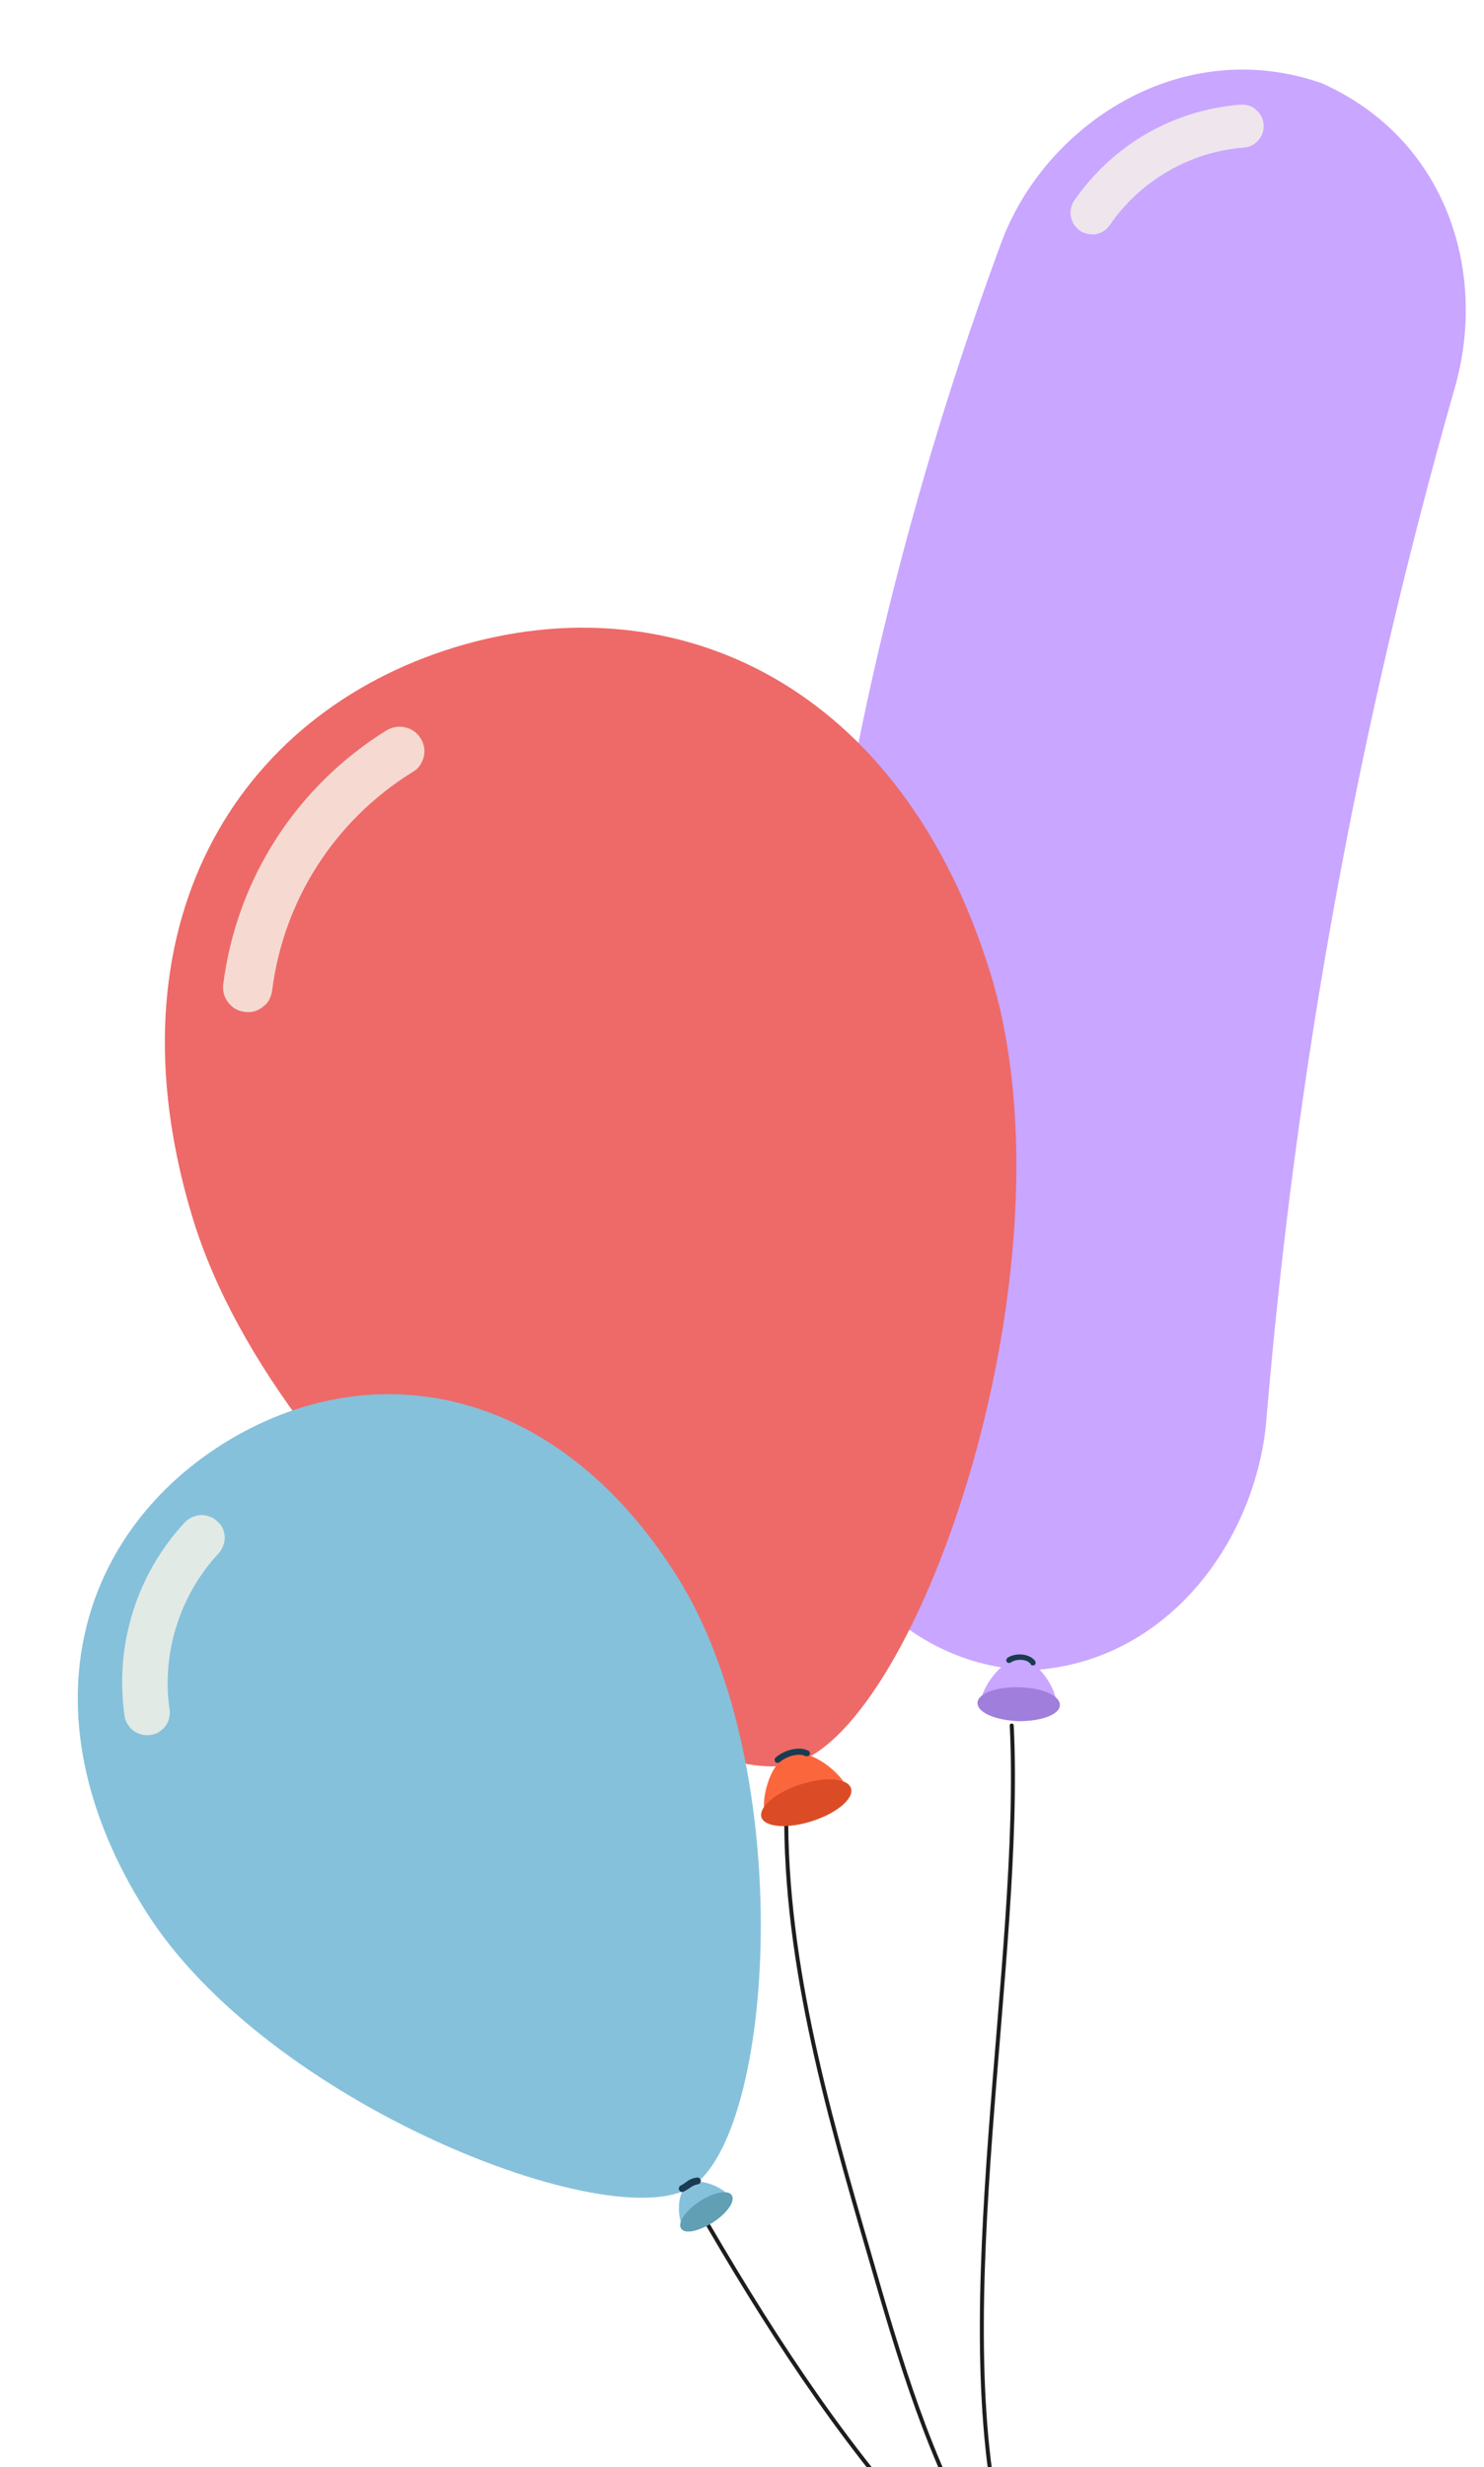 <svg version="1.2" xmlns="http://www.w3.org/2000/svg" viewBox="0 0 373 620" width="373" height="620">
	<title>43-layers-svg-svg</title>
	<style>
		.s0 { fill: #ffc120 } 
		.s1 { fill: none;stroke: #1d1d1b;stroke-linecap: round;stroke-linejoin: round } 
		.s2 { fill: #c9a6ff } 
		.s3 { fill: #9f7fdb } 
		.s4 { fill: #f7f3e8 } 
		.s5 { fill: #1a3b51 } 
		.s6 { fill: #ed6a69 } 
		.s7 { fill: #fc663d } 
		.s8 { fill: #db4c26 } 
		.s9 { fill: #86c1db } 
		.s10 { fill: #619fb5 } 
	</style>
	<g id="Layer">
		<g id="Layer">
		</g>
		<g id="Layer">
		</g>
		<g id="Layer">
		</g>
		<g id="Layer">
			<path id="Layer" class="s0" d="m324.5 100c-5 0.2-4.6 5.8 0 6.3 3.5-0.4 4.9-6.1 0-6.3z"/>
		</g>
		<g id="Layer">
		</g>
		<g id="Layer">
			<path id="Layer" class="s0" d="m268 45.5c-6.7 0.5-8.7 10.7 0 12.1 8-0.3 7.9-10.1 0-12.1z"/>
		</g>
		<g id="Layer">
		</g>
		<g id="Layer">
		</g>
		<g id="Layer">
		</g>
		<g id="Layer">
		</g>
		<g id="Layer">
		</g>
		<g id="Layer">
		</g>
		<g id="Layer">
		</g>
		<g id="Layer">
			<path id="Layer" class="s0" d="m306.8 252.2c-6 1.8-4 7.2 0 7.4 4-0.2 5.3-6.3 0-7.4z"/>
		</g>
		<g id="Layer">
		</g>
		<g id="Layer">
		</g>
		<g id="Layer">
		</g>
		<g id="Layer">
		</g>
		<g id="Layer">
		</g>
		<g id="Layer">
		</g>
		<g id="Layer">
		</g>
		<g id="Layer">
		</g>
		<g id="Layer">
			<path id="Layer" class="s1" d="m287.3 723c-13.8-27.4-27.7-55.1-35.2-84.9-14.3-57 5.1-145.7 2.2-204.5"/>
		</g>
		<g id="Layer">
			<path id="Layer" class="s1" d="m300.1 695.2c-21.7-13.4-40.1-32.2-53.1-54.1-13.4-22.7-20.9-48.3-28.2-73.6-11.1-38.1-22.3-77-21.1-116.7"/>
		</g>
		<g id="Layer">
			<path id="Layer" class="s1" d="m316.1 696c-31.9-11.9-59.7-33.3-82.7-58.4-23-25.2-41.4-54.1-58.4-83.6"/>
		</g>
		<g id="Layer">
			<path id="Layer" class="s2" d="m251.7 60.9c10.8-29.2 44.8-52.4 80.5-40 31.6 14.1 41.7 47.7 33.5 76.4-24.3 85.3-40 171.2-47.4 259.5-2.5 29.8-24.4 60.9-59 62.9-37.7-1-60.7-37.9-60.5-69.1 0.7-99.6 18.3-196.2 52.9-289.7z"/>
		</g>
		<g id="Layer">
			<path id="Layer" class="s2" d="m256.3 417c5.2 0.1 9.2 8.2 9.1 10.4 0 2.1-4.3 3.7-9.4 3.5-5.2-0.1-9.3-1.9-9.3-4 0.1-2.1 4.5-10 9.6-9.9z"/>
		</g>
		<g id="Layer">
			<path id="Layer" class="s3" d="m256.2 424c5.7 0.1 10.3 2.1 10.2 4.5 0 2.3-4.7 4.1-10.5 4-5.7-0.2-10.3-2.2-10.2-4.6 0-2.3 4.7-4.1 10.5-3.9z"/>
		</g>
		<g id="Layer" style="opacity: .9">
			<g id="Layer" style="opacity: .9">
				<path id="Layer" class="s4" d="m271.1 57.7c-0.7-0.6-1.3-1.3-1.6-2.2-0.4-0.8-0.5-1.7-0.4-2.6 0.1-0.9 0.4-1.8 0.9-2.5 9.7-14 24.9-22.8 41.8-24.1 1.4-0.1 2.9 0.3 3.9 1.3 1.1 0.9 1.8 2.2 1.9 3.7 0.1 1.4-0.3 2.8-1.3 3.9-0.9 1.1-2.2 1.8-3.7 1.9-13.4 1-26 8.3-33.6 19.4q-0.5 0.7-1.1 1.2-0.6 0.5-1.3 0.8-0.8 0.3-1.5 0.4-0.8 0-1.6-0.1c-0.9-0.2-1.7-0.5-2.4-1.1z"/>
			</g>
		</g>
		<g id="Layer">
			<path id="Layer" class="s5" d="m253.1 417.7q-0.1-0.2-0.2-0.4 0-0.2 0.1-0.3 0-0.2 0.2-0.4c1.9-1.3 5.5-1.2 7 0.8q0 0.2 0.1 0.3 0 0.1 0 0.3 0 0.1-0.1 0.2-0.1 0.1-0.2 0.2-0.1 0.1-0.2 0.1-0.2 0-0.3 0-0.1 0-0.3-0.1-0.1-0.1-0.1-0.2c-1-1.4-3.7-1.4-5.1-0.4q-0.1 0-0.1 0-0.1 0-0.2 0.1 0 0-0.1 0-0.1 0-0.1 0-0.2-0.1-0.4-0.2z"/>
		</g>
		<g id="Layer">
			<path id="Layer" class="s6" d="m114.5 162.6c55.4-16.8 112.4 9.6 134.6 82.5 22.1 72.8-18 188.4-49.4 198-30 9.1-129.1-64.2-151.3-137.1-22.1-72.8 10.7-126.5 66.1-143.4z"/>
		</g>
		<g id="Layer">
			<path id="Layer" class="s7" d="m198.7 440.9c5.6-1.8 13 5.4 13.7 7.6 0.7 2.3-3.2 5.6-8.8 7.5-5.6 1.8-10.7 1.4-11.4-0.9-0.8-2.3 0.9-12.4 6.5-14.2z"/>
		</g>
		<g id="Layer">
			<path id="Layer" class="s8" d="m201.2 448.4c6.2-2 11.9-1.6 12.7 1 0.8 2.5-3.5 6.2-9.7 8.2-6.2 2-11.9 1.6-12.8-0.9-0.8-2.6 3.6-6.3 9.8-8.3z"/>
		</g>
		<g id="Layer" style="opacity: .9">
			<g id="Layer" style="opacity: .9">
				<path id="Layer" class="s4" d="m61 254.2c-1-0.2-1.9-0.6-2.7-1.3-0.8-0.7-1.4-1.5-1.8-2.5-0.4-1-0.5-2-0.4-3 3.4-26.6 18.4-49.8 41.1-63.9 2.9-1.7 6.7-0.9 8.5 2q0.7 1.1 0.9 2.3 0.2 1.2-0.1 2.4-0.3 1.2-1 2.2-0.7 1-1.8 1.6c-19.5 12.1-32.4 32.1-35.3 54.9q-0.1 0.9-0.5 1.8-0.3 0.8-0.9 1.5-0.6 0.6-1.3 1.1-0.8 0.5-1.6 0.8c-1 0.3-2.1 0.3-3.1 0.1z"/>
			</g>
		</g>
		<g id="Layer">
			<path id="Layer" class="s5" d="m202.9 441.3q-0.1 0-0.2 0 0 0-0.1 0-0.1 0-0.1 0c-2-1-5.2 0.3-6.5 1.5q-0.3 0.2-0.6 0.2-0.3 0-0.5-0.2-0.2-0.2-0.2-0.6 0-0.3 0.2-0.5c1.7-1.6 5.6-3.1 8.2-1.8q0.2 0 0.3 0.2 0.1 0.1 0.1 0.2 0.1 0.2 0.1 0.3 0 0.2-0.1 0.3 0 0.1-0.1 0.1 0 0.1-0.1 0.2-0.1 0-0.1 0-0.1 0.1-0.2 0.1 0 0-0.1 0z"/>
		</g>
		<g id="Layer">
			<path id="Layer" class="s9" d="m55.9 362.9c36.9-23.2 83.6-15.4 114.2 33.1 30.6 48.5 24.5 140.4 3.6 153.6-20 12.6-106.6-20.9-137.1-69.4-30.6-48.5-17.5-94 19.3-117.3z"/>
		</g>
		<g id="Layer">
			<path id="Layer" class="s9" d="m173 548.9c3.2-2 9 1.2 9.8 2.5 0.9 1.3-1 4-4.2 6.1-3.1 2.1-6.4 2.7-7.2 1.4-0.9-1.3-1.6-7.9 1.6-10z"/>
		</g>
		<g id="Layer">
			<path id="Layer" class="s10" d="m175.8 553.2c3.5-2.3 7.2-3 8.1-1.6 1 1.5-1.1 4.5-4.6 6.8-3.6 2.3-7.2 3.1-8.1 1.6-1-1.4 1.1-4.5 4.6-6.8z"/>
		</g>
		<g id="Layer" style="opacity: .9">
			<g id="Layer" style="opacity: .9">
				<path id="Layer" class="s4" d="m37.3 436c-0.9 0.1-1.9-0.1-2.7-0.5-0.9-0.4-1.7-1-2.2-1.8-0.6-0.7-1-1.6-1.1-2.6-2.5-17.7 3-35.5 15.2-48.6q0.8-0.8 1.9-1.3 1-0.4 2.1-0.5 1.2 0 2.2 0.4 1.1 0.4 1.9 1.2 0.9 0.7 1.4 1.8 0.4 1 0.5 2.1 0 1.2-0.4 2.2-0.4 1.1-1.2 2c-9.7 10.4-14.3 25-12.3 39.1q0.2 0.8 0 1.7-0.1 0.8-0.4 1.5-0.4 0.8-0.9 1.4-0.6 0.6-1.3 1.1c-0.8 0.5-1.7 0.8-2.7 0.8z"/>
			</g>
		</g>
		<g id="Layer">
			<path id="Layer" class="s5" d="m175.7 548.8q-0.1 0-0.1 0-0.1 0.1-0.1 0.1-0.1 0-0.1 0c-0.8 0.1-1.5 0.5-2.3 1.1-0.4 0.2-0.8 0.5-1.2 0.7q-0.2 0.1-0.4 0.1-0.1 0-0.3 0-0.2-0.1-0.3-0.2-0.1-0.1-0.2-0.3-0.1-0.1-0.1-0.3 0-0.2 0.1-0.3 0-0.2 0.1-0.3 0.1-0.1 0.3-0.2c0.4-0.2 0.7-0.4 1.1-0.7 0.8-0.6 1.7-1.2 3-1.3q0.3-0.1 0.5 0.1 0.3 0.2 0.4 0.4 0.1 0.3 0 0.6-0.1 0.3-0.4 0.5z"/>
		</g>
	</g>
</svg>